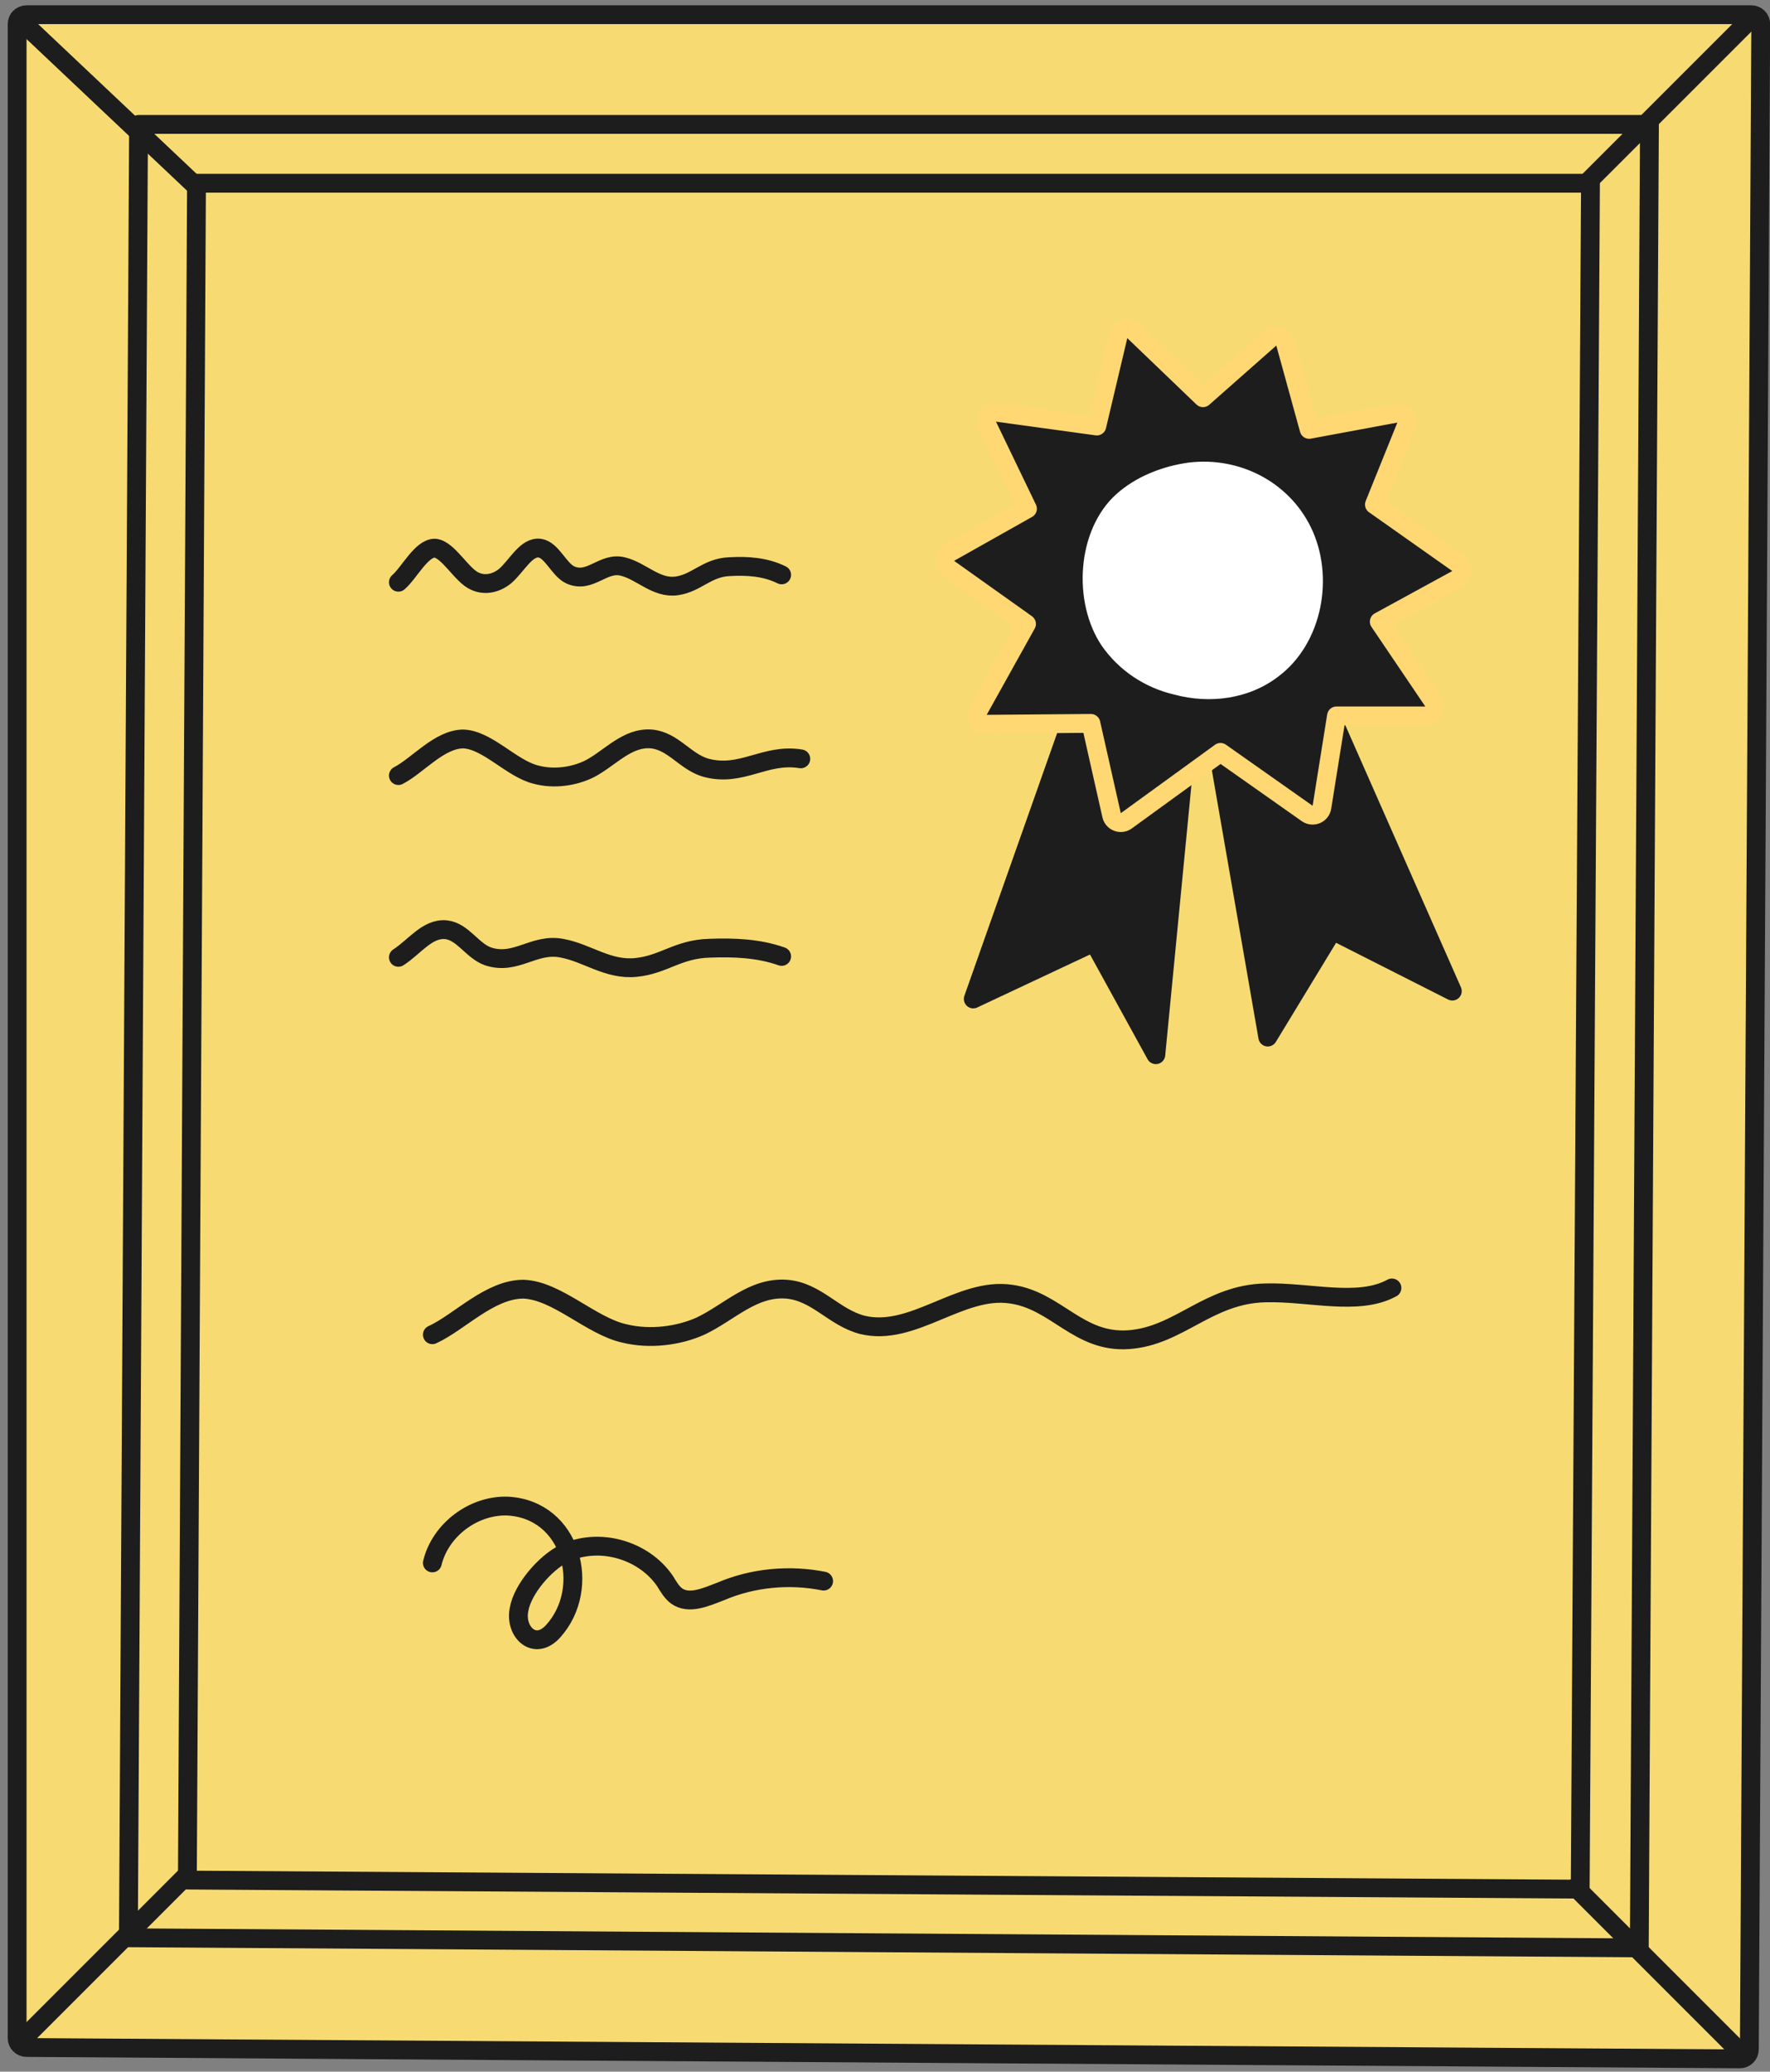 <?xml version="1.0" encoding="UTF-8"?> <svg xmlns="http://www.w3.org/2000/svg" width="94" height="110" viewBox="0 0 94 110" fill="none"><rect x="0" y="0" width="94" height="110" fill="#808080" stroke="none"/><path d="M92.4 109.32C92.533 109.321 92.66 109.269 92.755 109.175C92.849 109.082 92.902 108.955 92.903 108.822L93.509 1.284C93.51 1.151 93.457 1.023 93.364 0.929C93.27 0.834 93.142 0.781 93.009 0.781H1.41C1.134 0.781 0.91 1.005 0.91 1.281V108.216C0.91 108.491 1.132 108.714 1.407 108.716L92.4 109.32Z" fill="#F7DB72" stroke="#1D1D1D" stroke-miterlimit="10" stroke-linecap="round" stroke-linejoin="round"></path><path d="M87.059 103.427L6.819 102.89L7.359 6.607H87.598L87.059 103.427Z" stroke="#1D1D1D" stroke-miterlimit="10" stroke-linecap="round" stroke-linejoin="round"></path><path d="M9.951 99.827L10.436 9.729H84.466L83.921 100.309L9.951 99.827Z" fill="#F7DB72" stroke="#1D1D1D" stroke-miterlimit="10" stroke-linecap="round" stroke-linejoin="round"></path><path d="M1 1L10.301 9.785" stroke="#1D1D1D" stroke-miterlimit="10" stroke-linecap="round" stroke-linejoin="round"></path><path d="M9.785 99.699L1 108.484" stroke="#1D1D1D" stroke-miterlimit="10" stroke-linecap="round" stroke-linejoin="round"></path><path d="M83.68 100.215L92.464 109" stroke="#1D1D1D" stroke-miterlimit="10" stroke-linecap="round" stroke-linejoin="round"></path><path d="M92.981 1L84.196 9.785" stroke="#1D1D1D" stroke-miterlimit="10" stroke-linecap="round" stroke-linejoin="round"></path><path d="M22.961 70.87C24.394 70.217 26.006 68.452 27.797 68.452C29.589 68.517 31.38 70.413 33.171 70.805C34.514 71.132 36.037 70.936 37.201 70.413C38.724 69.694 39.978 68.321 41.769 68.452C43.381 68.583 44.277 69.955 45.799 70.347C48.486 71.001 50.994 68.321 53.681 68.713C56.099 69.04 57.264 71.328 59.95 71.132C62.637 70.936 64.16 68.713 67.205 68.648C69.534 68.583 72.131 69.367 73.922 68.387" stroke="#1D1D1D" stroke-miterlimit="10" stroke-linecap="round" stroke-linejoin="round"></path><path d="M21.157 30.915C21.73 30.426 22.373 29.106 23.089 29.106C23.804 29.155 24.52 30.572 25.235 30.866C25.772 31.11 26.38 30.963 26.845 30.572C27.453 30.035 27.954 29.008 28.669 29.106C29.313 29.204 29.671 30.23 30.279 30.523C31.352 31.012 32.031 29.795 33.104 30.088C34.07 30.333 34.857 31.257 35.931 31.11C37.004 30.963 37.529 30.137 38.745 30.088C39.675 30.039 40.626 30.088 41.511 30.524" stroke="#1D1D1D" stroke-miterlimit="10" stroke-linecap="round" stroke-linejoin="round"></path><path d="M21.157 41.181C22.181 40.656 23.333 39.237 24.613 39.237C25.892 39.29 27.172 40.813 28.452 41.128C29.412 41.391 30.5 41.233 31.332 40.813C32.419 40.235 33.315 39.132 34.595 39.237C35.747 39.343 36.387 40.445 37.475 40.761C39.394 41.286 40.609 39.978 42.528 40.293" stroke="#1D1D1D" stroke-miterlimit="10" stroke-linecap="round" stroke-linejoin="round"></path><path d="M21.157 50.832C22.001 50.294 22.696 49.268 23.689 49.366C24.583 49.464 25.079 50.49 25.923 50.783C27.412 51.272 28.354 50.055 29.844 50.348C31.184 50.592 32.277 51.516 33.767 51.37C35.256 51.223 35.985 50.397 37.673 50.348C38.964 50.299 40.283 50.348 41.511 50.783" stroke="#1D1D1D" stroke-miterlimit="10" stroke-linecap="round" stroke-linejoin="round"></path><path d="M58.985 32.373L51.687 53.042L58.099 50.03L61.383 56.002L63.573 33.412L58.985 32.373Z" fill="#1D1D1D" stroke="#1D1D1D" stroke-miterlimit="10" stroke-linecap="round" stroke-linejoin="round"></path><path d="M63.574 33.462L67.328 55.066L70.769 49.405L77.129 52.625L67.641 31.125L63.574 33.462Z" fill="#1D1D1D" stroke="#1D1D1D" stroke-miterlimit="10" stroke-linecap="round" stroke-linejoin="round"></path><path d="M76.108 37.233L73.25 33.008L77.367 30.759C77.519 30.676 77.617 30.521 77.627 30.349C77.637 30.177 77.557 30.011 77.416 29.912L72.992 26.79L74.673 22.625C74.742 22.456 74.712 22.263 74.597 22.122C74.481 21.98 74.298 21.913 74.118 21.947L69.525 22.799L68.263 18.216C68.217 18.05 68.088 17.919 67.923 17.87C67.758 17.821 67.579 17.86 67.45 17.974L63.888 21.118L60.214 17.594C60.084 17.47 59.898 17.425 59.726 17.476C59.554 17.526 59.422 17.665 59.381 17.84L58.249 22.62L52.962 21.893C52.78 21.868 52.599 21.946 52.49 22.095C52.382 22.243 52.364 22.44 52.444 22.606L54.565 27.011L50.424 29.343C50.275 29.427 50.179 29.581 50.17 29.752C50.161 29.923 50.24 30.087 50.379 30.186L54.515 33.129L51.963 37.713C51.876 37.869 51.879 38.059 51.97 38.212C52.061 38.365 52.226 38.458 52.404 38.456L57.935 38.41L59.034 43.288C59.071 43.452 59.188 43.587 59.345 43.646C59.502 43.706 59.679 43.682 59.815 43.583L64.818 39.95L69.421 43.193C69.562 43.292 69.745 43.312 69.904 43.245C70.063 43.178 70.176 43.033 70.203 42.863L70.977 38.013H75.693C75.878 38.013 76.048 37.911 76.135 37.747C76.222 37.584 76.211 37.386 76.108 37.233Z" fill="#1D1D1D" stroke="#FFD873" stroke-miterlimit="10" stroke-linecap="round" stroke-linejoin="round"></path><path d="M62.243 37.366C64.27 37.908 66.496 37.612 68.177 36.331C70.749 34.41 71.441 30.567 70.057 27.759C68.771 25.148 65.952 23.72 63.083 24.064C61.6 24.262 60.067 24.853 58.929 25.887C56.654 27.956 56.407 32.045 58.089 34.558C59.078 35.986 60.561 36.972 62.243 37.366Z" fill="white" stroke="#1D1D1D" stroke-miterlimit="10" stroke-linecap="round" stroke-linejoin="round"></path><path d="M22.961 82.986C23.385 81.236 25.142 79.908 26.959 79.969C30.352 80.15 31.442 84.314 29.383 86.607C28.413 87.693 27.323 86.667 27.565 85.46C27.747 84.374 28.959 82.986 29.928 82.503C31.745 81.598 34.168 82.262 35.319 83.952C35.501 84.253 35.683 84.555 35.925 84.736C36.592 85.219 37.5 84.796 38.288 84.495C39.984 83.771 41.923 83.59 43.74 83.952" stroke="#1D1D1D" stroke-miterlimit="10" stroke-linecap="round" stroke-linejoin="round"></path></svg> 